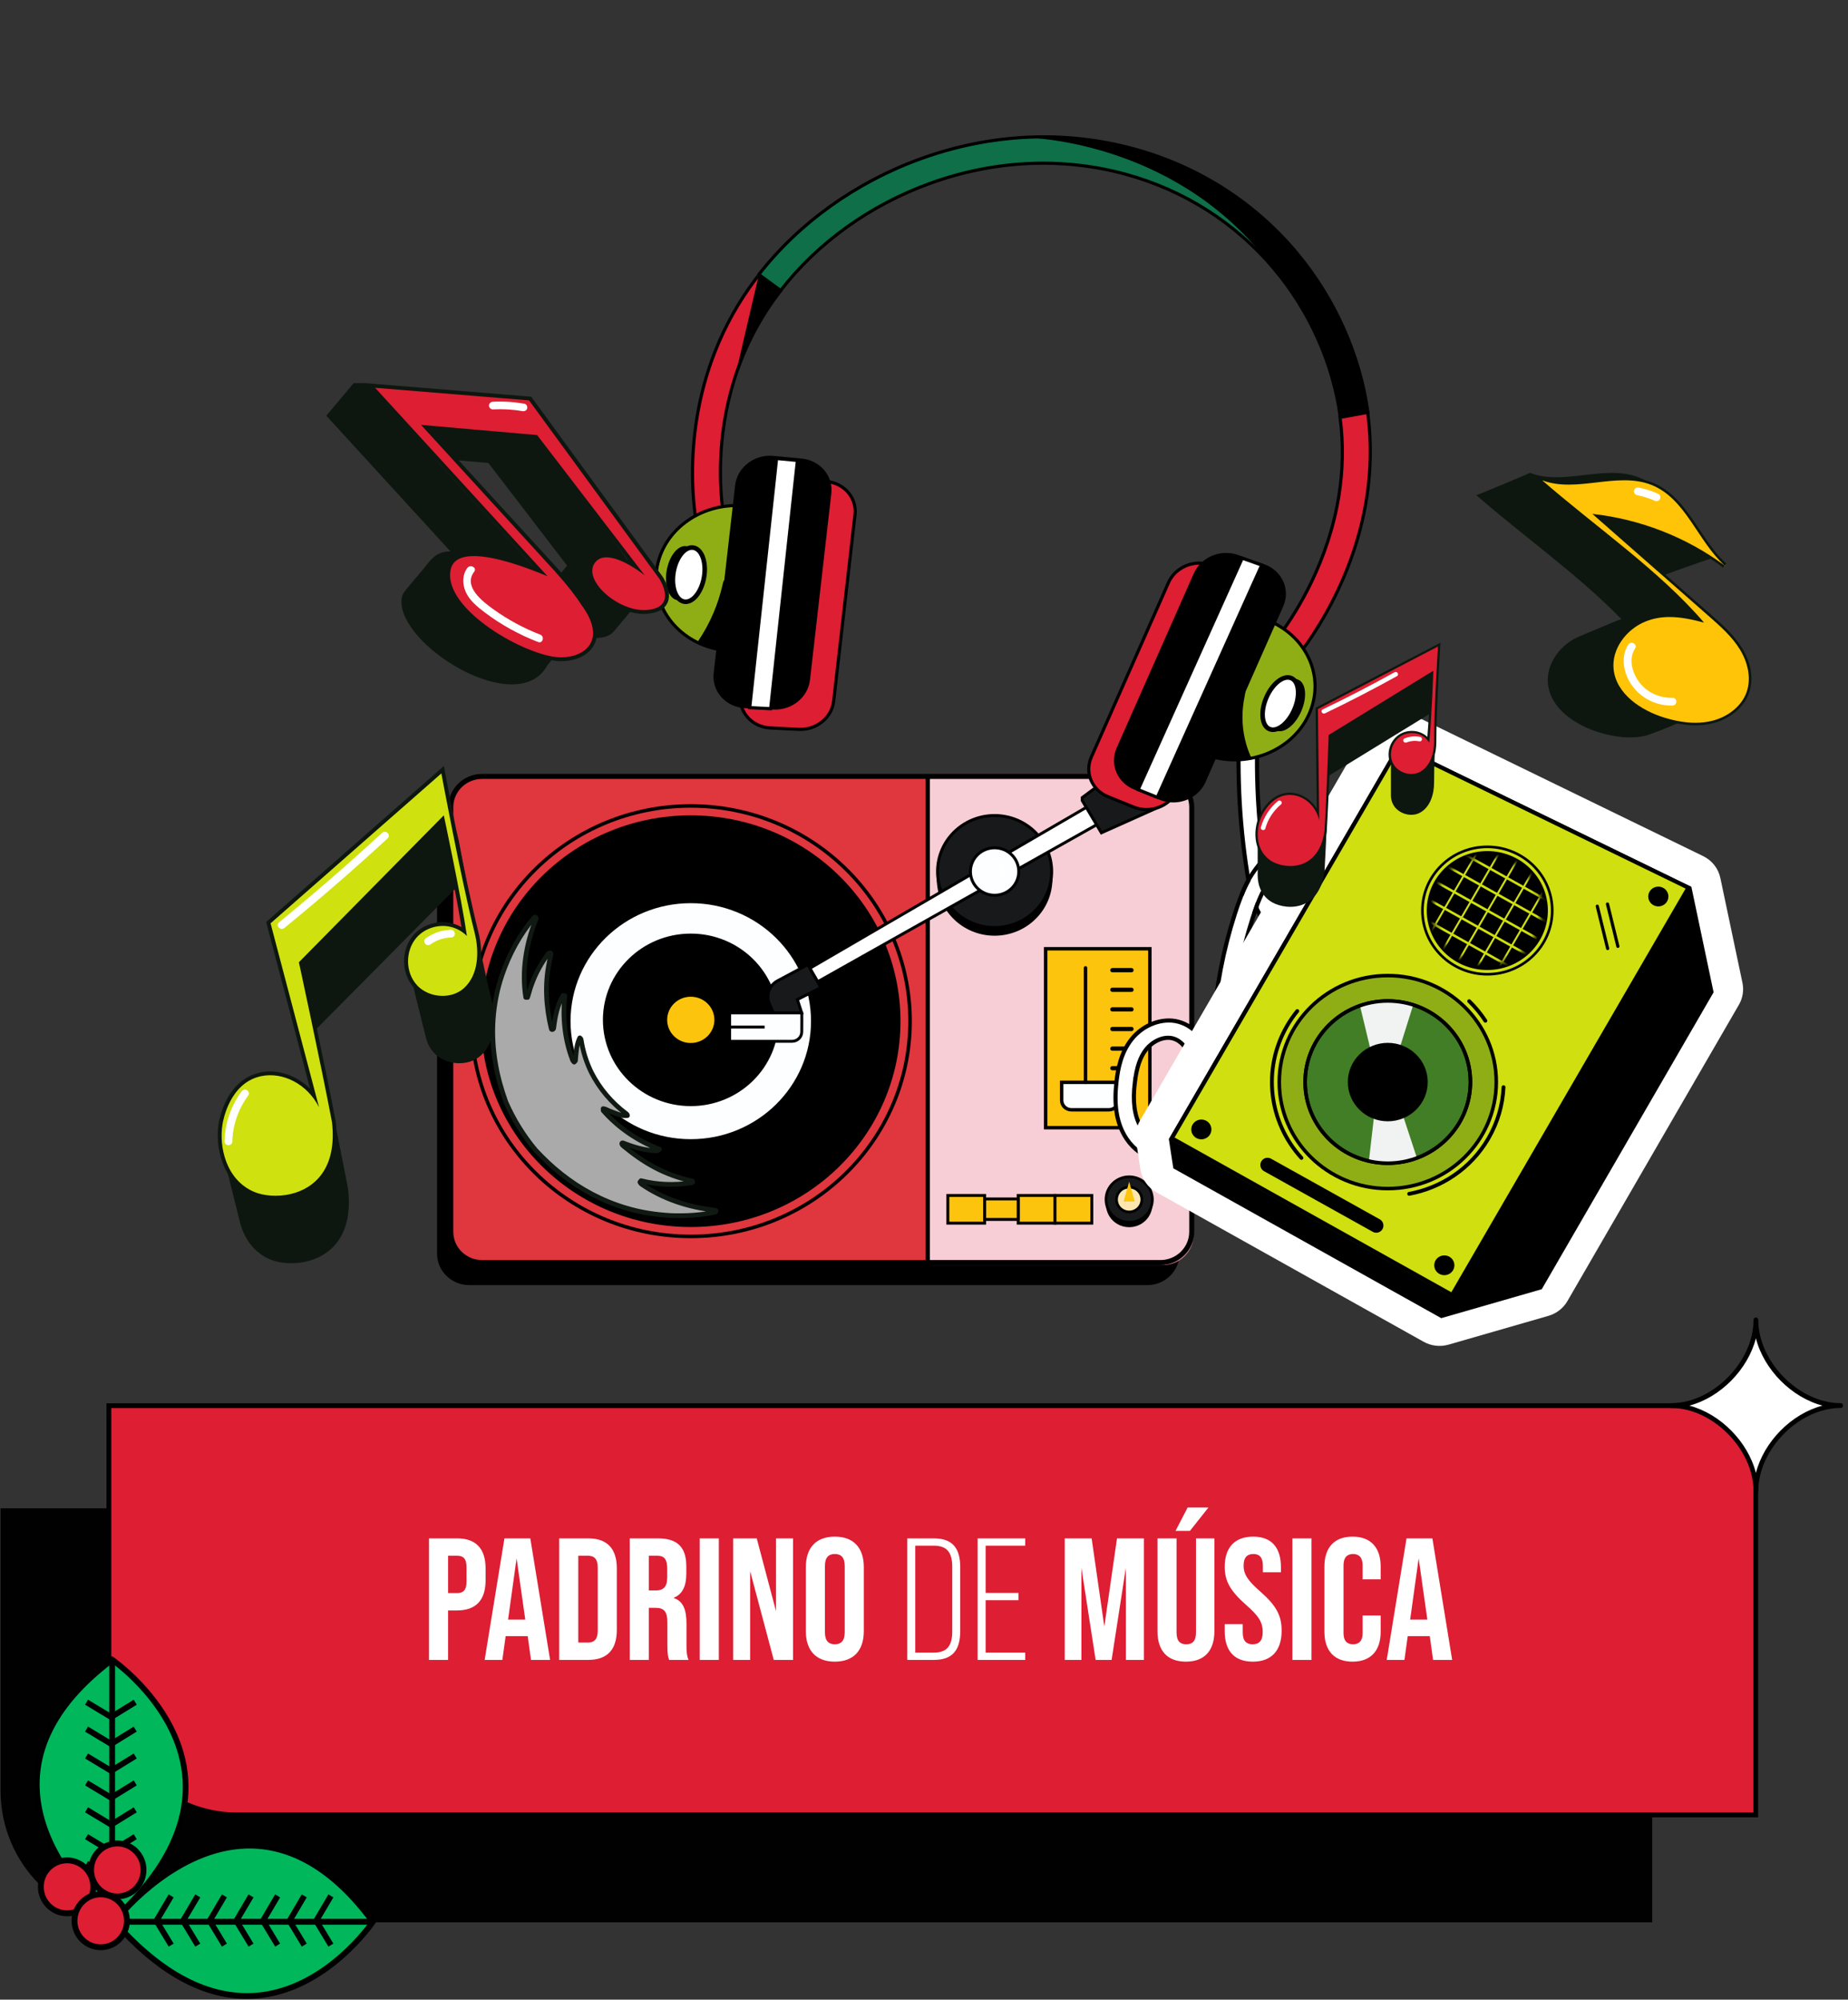 <svg width="330" height="357" viewBox="0 0 330 357" fill="none" xmlns="http://www.w3.org/2000/svg">
<rect x="0" y="0" width="330" height="357" fill="#333333" stroke="none"/>
<g clip-path="url(#clip0_86_5495)">
<path d="M295.036 343.189H23.38C10.519 343.189 0.097 332.659 0.097 319.666V269.267H295.036V343.189Z" fill="#010101"/>
<path d="M42.305 324.017C29.699 324.017 19.447 313.659 19.447 300.924V250.954H313.537V324.017H42.305Z" fill="#DD1E33"/>
<path d="M313.104 251.383V323.588H42.305C29.937 323.588 19.872 313.419 19.872 300.924V251.383H313.112M313.953 250.524H19.014V300.924C19.014 313.917 29.436 324.446 42.297 324.446H313.953V250.524Z" fill="#010101"/>
<path d="M20.025 296.316C20.025 296.316 49.542 316.397 20.025 342.922C19.829 342.922 -10.173 319.057 20.025 296.316Z" fill="#00B75B"/>
<path d="M20.22 343.437H20.024C19.472 343.437 10.562 336.023 7.283 326.051C3.656 314.989 7.835 304.846 19.71 295.895L19.999 295.672L20.305 295.878C20.432 295.964 32.732 304.477 33.607 317.564C34.184 326.231 29.725 334.89 20.364 343.309L20.22 343.437ZM20.033 296.959C11.173 303.722 6.816 311.231 7.088 319.272C7.487 331.286 18.13 340.691 20.007 342.244C28.909 334.143 33.14 325.871 32.596 317.632C31.831 306.167 21.893 298.324 20.041 296.959H20.033Z" fill="black"/>
<path d="M11.972 341.584C14.557 341.584 16.652 339.467 16.652 336.855C16.652 334.244 14.557 332.127 11.972 332.127C9.387 332.127 7.292 334.244 7.292 336.855C7.292 339.467 9.387 341.584 11.972 341.584Z" fill="#DD1E33"/>
<path d="M11.972 342.107C9.109 342.107 6.773 339.756 6.773 336.855C6.773 333.955 9.101 331.603 11.972 331.603C14.843 331.603 17.171 333.955 17.171 336.855C17.171 339.756 14.843 342.107 11.972 342.107ZM11.972 332.65C9.678 332.65 7.81 334.538 7.81 336.855C7.81 339.172 9.678 341.06 11.972 341.06C14.265 341.06 16.134 339.172 16.134 336.855C16.134 334.538 14.265 332.65 11.972 332.65Z" fill="black"/>
<path d="M20.543 296.316H19.506V342.922H20.543V296.316Z" fill="black"/>
<path d="M19.854 307.154L15.191 304.34L15.718 303.447L19.846 305.936L23.881 303.447L24.416 304.34L19.854 307.154Z" fill="black"/>
<path d="M19.854 311.96L15.191 309.145L15.718 308.244L19.846 310.741L23.881 308.253L24.416 309.137L19.854 311.96Z" fill="black"/>
<path d="M19.854 316.757L15.191 313.942L15.718 313.05L19.846 315.538L23.881 313.05L24.416 313.942L19.854 316.757Z" fill="black"/>
<path d="M19.854 321.563L15.191 318.748L15.718 317.855L19.846 320.344L23.881 317.855L24.416 318.748L19.854 321.563Z" fill="black"/>
<path d="M19.854 326.368L15.191 323.554L15.718 322.653L19.846 325.15L23.881 322.661L24.416 323.554L19.854 326.368Z" fill="black"/>
<path d="M19.854 331.174L15.191 328.359L15.718 327.458L19.846 329.947L23.881 327.458L24.416 328.351L19.854 331.174Z" fill="black"/>
<path d="M19.854 335.971L15.191 333.157L15.718 332.264L19.846 334.753L23.881 332.264L24.416 333.157L19.854 335.971Z" fill="black"/>
<path d="M66.59 343.094C66.59 343.094 46.713 372.915 20.457 343.094C20.457 342.896 44.08 312.586 66.59 343.094Z" fill="#00B75B"/>
<path d="M44.08 356.867C35.993 356.867 27.924 352.354 20.075 343.437L19.948 343.291V343.094C19.948 342.536 27.287 333.534 37.157 330.222C48.106 326.549 58.147 330.779 66.998 342.776L67.219 343.068L67.015 343.377C66.93 343.506 58.503 355.932 45.55 356.816C45.057 356.85 44.564 356.867 44.072 356.867H44.08ZM21.128 343.068C29.147 352.062 37.336 356.318 45.49 355.786C56.839 355.014 64.602 344.973 65.953 343.103C59.259 334.152 51.827 329.767 43.868 330.024C31.976 330.428 22.666 341.18 21.128 343.077V343.068Z" fill="black"/>
<path d="M66.59 342.571H20.457V343.618H66.59V342.571Z" fill="black"/>
<path d="M58.648 347.531L55.862 342.923L58.648 338.203L59.531 338.743L57.068 342.914L59.531 346.99L58.648 347.531Z" fill="black"/>
<path d="M53.891 347.531L51.105 342.923L53.891 338.203L54.775 338.743L52.311 342.914L54.775 346.99L53.891 347.531Z" fill="black"/>
<path d="M49.143 347.531L46.348 342.923L49.134 338.203L50.026 338.743L47.563 342.914L50.018 346.99L49.143 347.531Z" fill="black"/>
<path d="M44.386 347.531L41.6 342.923L44.378 338.203L45.27 338.743L42.806 342.914L45.27 346.99L44.386 347.531Z" fill="black"/>
<path d="M39.629 347.531L36.843 342.923L39.629 338.203L40.513 338.743L38.05 342.914L40.513 346.99L39.629 347.531Z" fill="black"/>
<path d="M34.873 347.531L32.086 342.923L34.873 338.203L35.764 338.743L33.293 342.914L35.756 346.99L34.873 347.531Z" fill="black"/>
<path d="M30.124 347.531L27.33 342.923L30.116 338.203L31.008 338.743L28.544 342.914L31.008 346.99L30.124 347.531Z" fill="black"/>
<path d="M20.95 338.563C23.535 338.563 25.631 336.446 25.631 333.834C25.631 331.223 23.535 329.106 20.95 329.106C18.366 329.106 16.27 331.223 16.27 333.834C16.27 336.446 18.366 338.563 20.95 338.563Z" fill="#DD1E33"/>
<path d="M20.951 339.086C18.088 339.086 15.752 336.735 15.752 333.834C15.752 330.934 18.079 328.583 20.951 328.583C23.822 328.583 26.149 330.934 26.149 333.834C26.149 336.735 23.822 339.086 20.951 339.086ZM20.951 329.638C18.657 329.638 16.788 331.526 16.788 333.843C16.788 336.16 18.657 338.048 20.951 338.048C23.244 338.048 25.113 336.16 25.113 333.843C25.113 331.526 23.244 329.638 20.951 329.638Z" fill="black"/>
<path d="M17.985 347.642C20.57 347.642 22.666 345.525 22.666 342.914C22.666 340.302 20.57 338.185 17.985 338.185C15.401 338.185 13.305 340.302 13.305 342.914C13.305 345.525 15.401 347.642 17.985 347.642Z" fill="#DD1E33"/>
<path d="M17.986 348.166C15.123 348.166 12.787 345.814 12.787 342.914C12.787 340.013 15.114 337.662 17.986 337.662C20.857 337.662 23.184 340.013 23.184 342.914C23.184 345.814 20.857 348.166 17.986 348.166ZM17.986 338.717C15.692 338.717 13.823 340.605 13.823 342.922C13.823 345.239 15.692 347.127 17.986 347.127C20.279 347.127 22.148 345.239 22.148 342.922C22.148 340.605 20.279 338.717 17.986 338.717Z" fill="black"/>
<path d="M313.554 235.653C313.554 243.41 306.096 250.945 298.417 250.945C306.096 250.945 313.554 258.48 313.554 266.237C313.554 258.48 321.012 250.945 328.691 250.945C321.012 250.945 313.554 243.41 313.554 235.653Z" fill="white"/>
<path d="M313.554 266.658C313.316 266.658 313.129 266.469 313.129 266.229C313.129 258.728 305.841 251.365 298.417 251.365C298.179 251.365 297.992 251.177 297.992 250.936C297.992 250.696 298.179 250.507 298.417 250.507C305.841 250.507 313.129 243.144 313.129 235.644C313.129 235.404 313.316 235.215 313.554 235.215C313.792 235.215 313.978 235.404 313.978 235.644C313.978 243.144 321.267 250.507 328.691 250.507C328.928 250.507 329.115 250.696 329.115 250.936C329.115 251.177 328.928 251.365 328.691 251.365C321.267 251.365 313.978 258.728 313.978 266.229C313.978 266.469 313.792 266.658 313.554 266.658ZM301.662 250.945C307.2 252.404 312.118 257.364 313.554 262.959C314.998 257.364 319.907 252.395 325.446 250.945C319.907 249.486 314.989 244.526 313.554 238.931C312.11 244.526 307.2 249.495 301.662 250.945Z" fill="black"/>
<path d="M76.606 296.345V274.645H81.628C85.038 274.645 86.712 276.536 86.712 280.008V282.147C86.712 285.619 85.038 287.51 81.628 287.51H80.016V296.345H76.606ZM80.016 284.41H81.628C82.713 284.41 83.302 283.914 83.302 282.364V279.791C83.302 278.241 82.713 277.745 81.628 277.745H80.016V284.41ZM94.821 296.345L94.232 292.098H90.295L89.706 296.345H86.544L90.078 274.645H94.697L98.231 296.345H94.821ZM90.729 289.153H93.798L92.248 278.21L90.729 289.153ZM99.856 296.345V274.645H105.064C108.474 274.645 110.148 276.536 110.148 280.008V290.982C110.148 294.454 108.474 296.345 105.064 296.345H99.856ZM103.266 293.245H105.002C106.087 293.245 106.738 292.687 106.738 291.137V279.853C106.738 278.303 106.087 277.745 105.002 277.745H103.266V293.245ZM112.449 296.345V274.645H117.502C121.036 274.645 122.555 276.288 122.555 279.636V280.969C122.555 283.201 121.842 284.627 120.323 285.247V285.309C122.028 285.836 122.586 287.448 122.586 289.897V293.71C122.586 294.764 122.617 295.539 122.958 296.345H119.486C119.3 295.787 119.176 295.446 119.176 293.679V289.711C119.176 287.696 118.587 287.045 117.037 287.045H115.859V296.345H112.449ZM115.859 283.945H117.099C118.37 283.945 119.145 283.387 119.145 281.651V279.977C119.145 278.427 118.618 277.745 117.409 277.745H115.859V283.945ZM124.952 296.345V274.645H128.362V296.345H124.952ZM130.916 296.345V274.645H135.132L138.573 287.634V274.645H141.611V296.345H138.17L133.954 280.504V296.345H130.916ZM149.075 296.655C145.727 296.655 143.898 294.671 143.898 291.199V279.791C143.898 276.319 145.727 274.335 149.075 274.335C152.423 274.335 154.252 276.319 154.252 279.791V291.199C154.252 294.671 152.423 296.655 149.075 296.655ZM149.075 293.555C150.16 293.555 150.842 292.966 150.842 291.416V279.574C150.842 278.024 150.16 277.435 149.075 277.435C147.99 277.435 147.308 278.024 147.308 279.574V291.416C147.308 292.966 147.99 293.555 149.075 293.555ZM162.016 296.345V274.645H166.728C170.014 274.645 171.471 276.288 171.471 279.822V291.168C171.471 294.702 170.014 296.345 166.728 296.345H162.016ZM163.442 295.043H166.697C169.022 295.043 170.045 293.958 170.045 291.23V279.76C170.045 277.032 169.022 275.947 166.697 275.947H163.442V295.043ZM174.58 296.345V274.645H183.074V275.947H176.006V284.379H181.865V285.681H176.006V295.043H183.074V296.345H174.58ZM190.131 296.345V274.645H194.936L197.199 290.393L199.462 274.645H204.267V296.345H201.043V279.915L198.501 296.345H195.649L193.107 279.915V296.345H190.131ZM209.912 273.312L212.082 269.127H215.802L212.485 273.312H209.912ZM211.772 296.655C208.424 296.655 206.688 294.671 206.688 291.199V274.645H210.098V291.447C210.098 292.997 210.749 293.555 211.834 293.555C212.919 293.555 213.57 292.997 213.57 291.447V274.645H216.856V291.199C216.856 294.671 215.12 296.655 211.772 296.655ZM223.717 296.655C220.369 296.655 218.695 294.671 218.695 291.199V289.959H221.919V291.447C221.919 292.997 222.601 293.555 223.686 293.555C224.771 293.555 225.484 292.997 225.484 291.385C225.484 289.587 224.74 288.471 222.508 286.518C219.656 284.007 218.695 282.209 218.695 279.729C218.695 276.319 220.462 274.335 223.779 274.335C227.096 274.335 228.739 276.319 228.739 279.791V280.69H225.515V279.574C225.515 278.024 224.895 277.435 223.81 277.435C222.725 277.435 222.074 278.024 222.074 279.512C222.074 281.093 222.849 282.209 225.081 284.162C227.933 286.673 228.863 288.44 228.863 291.137C228.863 294.671 227.065 296.655 223.717 296.655ZM230.788 296.345V274.645H234.198V296.345H230.788ZM241.526 296.655C238.24 296.655 236.504 294.671 236.504 291.323V279.667C236.504 276.319 238.24 274.335 241.526 274.335C244.812 274.335 246.548 276.319 246.548 279.667V281.961H243.324V279.45C243.324 278.024 242.642 277.435 241.619 277.435C240.596 277.435 239.914 278.024 239.914 279.45V291.571C239.914 292.997 240.596 293.555 241.619 293.555C242.642 293.555 243.324 292.997 243.324 291.571V288.409H246.548V291.323C246.548 294.671 244.812 296.655 241.526 296.655ZM255.906 296.345L255.317 292.098H251.38L250.791 296.345H247.629L251.163 274.645H255.782L259.316 296.345H255.906ZM251.814 289.153H254.883L253.333 278.21L251.814 289.153Z" fill="white"/>
</g>
<path d="M204.889 142.505H83.776C80.683 142.505 78.175 144.965 78.175 148.001V223.803C78.175 226.839 80.683 229.299 83.776 229.299H204.889C207.983 229.299 210.491 226.839 210.491 223.803V148.001C210.491 144.965 207.983 142.505 204.889 142.505Z" fill="black" stroke="black" stroke-width="0.261" stroke-miterlimit="10"/>
<path d="M207.208 138.612H86.095C83.001 138.612 80.494 141.073 80.494 144.108V219.911C80.494 222.946 83.001 225.407 86.095 225.407H207.208C210.301 225.407 212.809 222.946 212.809 219.911V144.108C212.809 141.073 210.301 138.612 207.208 138.612Z" fill="#E0363E" stroke="#DD1E33" stroke-width="0.69" stroke-miterlimit="10"/>
<path d="M212.809 143.8V220.43C212.809 223.238 210.491 225.512 207.63 225.512H166.298C165.943 225.512 165.655 225.23 165.655 224.881V139.342C165.655 138.994 165.943 138.711 166.298 138.711H207.623C210.484 138.711 212.802 140.986 212.802 143.793L212.809 143.8Z" fill="#F7CED5" stroke="#E88A9C" stroke-width="0.69" stroke-miterlimit="10"/>
<path d="M175.832 213.422H169.26V218.372H175.832V213.422Z" fill="#FDC40D" stroke="black" stroke-width="0.521" stroke-miterlimit="10"/>
<path d="M188.394 213.422H181.822V218.372H188.394V213.422Z" fill="#FDC40D" stroke="black" stroke-width="0.521" stroke-miterlimit="10"/>
<path d="M194.967 213.422H188.395V218.372H194.967V213.422Z" fill="#FDC40D" stroke="black" stroke-width="0.521" stroke-miterlimit="10"/>
<path d="M181.822 214.046H175.839V217.708H181.822V214.046Z" fill="#FDC40D" stroke="black" stroke-width="0.521" stroke-miterlimit="10"/>
<path d="M201.64 219.089C203.927 219.089 205.781 217.27 205.781 215.026C205.781 212.782 203.927 210.963 201.64 210.963C199.353 210.963 197.5 212.782 197.5 215.026C197.5 217.27 199.353 219.089 201.64 219.089Z" fill="black"/>
<path d="M201.64 218.215C203.927 218.215 205.781 216.396 205.781 214.152C205.781 211.908 203.927 210.089 201.64 210.089C199.353 210.089 197.5 211.908 197.5 214.152C197.5 216.396 199.353 218.215 201.64 218.215Z" fill="#18191A" stroke="black" stroke-width="0.475" stroke-miterlimit="10"/>
<path d="M201.64 216.367C202.887 216.367 203.898 215.375 203.898 214.152C203.898 212.928 202.887 211.936 201.64 211.936C200.393 211.936 199.382 212.928 199.382 214.152C199.382 215.375 200.393 216.367 201.64 216.367Z" fill="#FDE7AF" stroke="black" stroke-width="0.475" stroke-miterlimit="10"/>
<path d="M200.648 214.513H202.632L201.64 210.969L200.648 214.513Z" fill="#FDC40D"/>
<path d="M205.332 169.38H186.72V201.325H205.332V169.38Z" fill="#FDC40D" stroke="black" stroke-width="0.613" stroke-miterlimit="10"/>
<path d="M198.639 173.206H202.049" stroke="black" stroke-width="0.759" stroke-linecap="round" stroke-linejoin="round"/>
<path d="M198.639 176.704H202.049" stroke="black" stroke-width="0.759" stroke-linecap="round" stroke-linejoin="round"/>
<path d="M198.639 180.208H202.049" stroke="black" stroke-width="0.759" stroke-linecap="round" stroke-linejoin="round"/>
<path d="M198.639 183.706H202.049" stroke="black" stroke-width="0.759" stroke-linecap="round" stroke-linejoin="round"/>
<path d="M198.639 187.21H202.049" stroke="black" stroke-width="0.759" stroke-linecap="round" stroke-linejoin="round"/>
<path d="M198.639 190.707H202.049" stroke="black" stroke-width="0.759" stroke-linecap="round" stroke-linejoin="round"/>
<path d="M198.639 194.211H202.049" stroke="black" stroke-width="0.759" stroke-linecap="round" stroke-linejoin="round"/>
<path d="M198.639 197.709H202.049" stroke="black" stroke-width="0.759" stroke-linecap="round" stroke-linejoin="round"/>
<path d="M189.581 193.232H199.751V196.427C199.751 197.367 198.974 198.13 198.016 198.13H191.316C190.358 198.13 189.581 197.367 189.581 196.427V193.232Z" fill="#FDFEFF" stroke="black" stroke-width="0.613" stroke-miterlimit="10"/>
<path d="M193.842 172.792V193.232" stroke="black" stroke-width="0.613" stroke-linecap="round" stroke-linejoin="round"/>
<path d="M123.353 218.918C143.955 218.918 160.657 202.529 160.657 182.312C160.657 162.095 143.955 145.706 123.353 145.706C102.75 145.706 86.048 162.095 86.048 182.312C86.048 202.529 102.75 218.918 123.353 218.918Z" fill="black" stroke="black" stroke-width="0.284" stroke-miterlimit="10"/>
<path d="M123.352 203.521C135.289 203.521 144.966 194.025 144.966 182.312C144.966 170.599 135.289 161.103 123.352 161.103C111.416 161.103 101.739 170.599 101.739 182.312C101.739 194.025 111.416 203.521 123.352 203.521Z" fill="#FDFEFF" stroke="black" stroke-width="0.284" stroke-miterlimit="10"/>
<path d="M123.353 197.196C131.863 197.196 138.762 190.426 138.762 182.075C138.762 173.724 131.863 166.954 123.353 166.954C114.842 166.954 107.943 173.724 107.943 182.075C107.943 190.426 114.842 197.196 123.353 197.196Z" fill="black" stroke="black" stroke-width="0.559" stroke-miterlimit="10"/>
<path d="M123.352 186.513C125.85 186.513 127.875 184.526 127.875 182.075C127.875 179.625 125.85 177.638 123.352 177.638C120.855 177.638 118.83 179.625 118.83 182.075C118.83 184.526 120.855 186.513 123.352 186.513Z" fill="#FDC40D" stroke="black" stroke-width="0.613" stroke-miterlimit="10"/>
<path d="M95.381 163.838C95.555 163.536 95.877 163.917 95.696 164.134C93.947 168.532 93.136 173.371 93.887 178.059C93.967 178.059 94.121 178.059 94.202 178.065C94.483 177.25 94.657 176.408 94.986 175.606C95.682 173.7 96.674 171.905 97.893 170.281C98.014 170.09 98.396 170.005 98.396 170.321C98.342 170.827 98.134 171.3 98.081 171.813C97.25 175.718 97.511 179.781 98.436 183.64C98.496 183.975 98.878 183.752 98.878 183.515C99.113 181.517 99.515 179.472 100.553 177.717C100.633 177.73 100.788 177.75 100.868 177.756C100.432 181.609 100.841 185.566 102.228 189.209C102.282 189.373 102.416 189.491 102.529 189.616C102.583 189.557 102.697 189.445 102.751 189.386C102.885 188.006 102.911 186.559 103.534 185.29C103.668 185.376 103.776 185.514 103.782 185.678C104.091 187.664 104.694 189.616 105.585 191.431C107.052 194.343 109.223 196.901 111.862 198.853C111.97 198.926 112.03 199.031 112.037 199.162C110.991 199.287 110.02 198.788 109.062 198.439C108.6 198.294 108.191 197.966 107.702 197.933C107.702 198.018 107.715 198.183 107.715 198.268C110.415 201.345 113.913 203.725 117.772 205.171C117.597 205.368 117.336 205.474 117.068 205.447C115.045 205.375 113.088 204.777 111.226 204.034C110.871 204.014 111.099 204.448 111.266 204.547C113.055 206.039 114.964 207.4 117.035 208.485C119.065 209.543 121.235 210.332 123.48 210.819C123.621 210.838 123.735 210.924 123.681 211.082C123.587 211.134 123.487 211.167 123.379 211.18C120.425 211.634 117.376 211.535 114.475 210.792C114.408 210.878 114.341 210.963 114.274 211.049C114.361 211.187 114.442 211.331 114.582 211.423C118.395 214.047 122.937 215.532 127.54 216.039C127.661 216.039 127.768 216.098 127.875 216.157C127.842 216.216 127.781 216.334 127.754 216.394C125.162 216.959 122.488 217.11 119.835 217.012C117.102 216.86 114.368 216.453 111.748 215.651C107.548 214.408 103.628 212.304 100.225 209.596C98.57 208.294 97.049 206.841 95.615 205.303C93.458 202.712 91.676 199.826 90.336 196.756C89.552 194.586 88.915 192.364 88.52 190.09C87.562 184.778 87.89 179.222 89.639 174.094C90.905 170.38 92.801 166.849 95.367 163.838H95.381Z" fill="#AAAAAA" stroke="#111913" stroke-width="0.843" stroke-linecap="round" stroke-linejoin="round"/>
<path d="M123.353 220.739C144.98 220.739 162.513 203.535 162.513 182.312C162.513 161.089 144.98 143.885 123.353 143.885C101.725 143.885 84.192 161.089 84.192 182.312C84.192 203.535 101.725 220.739 123.353 220.739Z" stroke="black" stroke-width="0.628" stroke-miterlimit="10"/>
<path d="M207.208 138.612H86.095C83.001 138.612 80.494 141.073 80.494 144.108V219.911C80.494 222.946 83.001 225.407 86.095 225.407H207.208C210.301 225.407 212.809 222.946 212.809 219.911V144.108C212.809 141.073 210.301 138.612 207.208 138.612Z" stroke="black" stroke-width="0.897" stroke-miterlimit="10"/>
<path d="M165.662 138.586V225.407" stroke="black" stroke-width="0.782" stroke-miterlimit="10"/>
<path d="M177.608 166.922C183.236 166.922 187.798 162.445 187.798 156.922C187.798 151.399 183.236 146.922 177.608 146.922C171.979 146.922 167.417 151.399 167.417 156.922C167.417 162.445 171.979 166.922 177.608 166.922Z" fill="black" stroke="black" stroke-width="0.261" stroke-miterlimit="10"/>
<path d="M177.608 165.593C183.236 165.593 187.798 161.116 187.798 155.594C187.798 150.071 183.236 145.594 177.608 145.594C171.979 145.594 167.417 150.071 167.417 155.594C167.417 161.116 171.979 165.593 177.608 165.593Z" fill="#18191A" stroke="black" stroke-width="0.521" stroke-miterlimit="10"/>
<path d="M194.163 144.036L144.618 172.865L146.018 175.271L196.032 147.126L194.163 144.036Z" fill="white" stroke="black" stroke-width="0.521" stroke-miterlimit="10"/>
<path d="M193.252 142.919L196.676 148.684L206.256 144.391C207.603 143.786 208.112 142.169 207.342 140.927L204.943 137.041C204.179 135.812 202.498 135.496 201.332 136.371L193.252 142.399V142.919Z" fill="#18191A" stroke="black" stroke-width="0.521" stroke-miterlimit="10"/>
<path d="M177.608 159.828C179.991 159.828 181.922 157.932 181.922 155.594C181.922 153.256 179.991 151.36 177.608 151.36C175.225 151.36 173.293 153.256 173.293 155.594C173.293 157.932 175.225 159.828 177.608 159.828Z" fill="#FDFEFF" stroke="black" stroke-width="0.521" stroke-miterlimit="10"/>
<path d="M144.236 172.22L146.587 176.303L142.386 178.453L143.164 180.833H138.092L137.395 179.216C136.732 177.677 137.368 175.896 138.862 175.093L144.242 172.227L144.236 172.22Z" fill="#18191A" stroke="black" stroke-width="0.521" stroke-miterlimit="10"/>
<path d="M143.157 180.826C143.19 181.07 143.184 182.838 143.17 184.219C143.17 185.152 142.393 185.902 141.442 185.902H130.287V180.826H143.15H143.157Z" fill="#FDFEFF" stroke="black" stroke-width="0.521" stroke-miterlimit="10"/>
<path d="M130.293 183.364H136.544" stroke="black" stroke-width="0.521" stroke-miterlimit="10"/>
<path d="M177.025 153.306C178.197 153.766 178.908 155.147 178.613 156.343C178.512 156.764 179.169 156.942 179.269 156.521C179.651 154.936 178.733 153.253 177.199 152.662C177.025 152.596 176.824 152.734 176.777 152.898C176.723 153.089 176.844 153.247 177.018 153.313L177.025 153.306Z" fill="white"/>
<path d="M200.774 202.671C203.015 206.607 207.344 207.968 210.461 207.273C213.276 206.651 215.646 204.53 217.192 201.336C218.828 205.178 220.886 208.853 223.803 211.847C224.407 212.469 225.453 212.481 226.117 211.889C226.128 211.881 226.133 211.877 226.143 211.869C226.802 211.281 226.85 210.333 226.255 209.721C222.75 206.134 220.589 201.361 218.797 196.368C219.478 193.11 219.64 189.799 219.789 186.577C219.843 185.428 219.9 184.242 219.978 183.091C220.421 176.614 221.666 170.165 223.677 163.92C223.883 163.287 224.095 162.649 224.326 162.014C224.938 163.403 225.788 164.703 226.987 165.8C229.285 167.896 232.775 168.697 236.321 167.947C239.829 167.203 242.658 165.073 243.875 162.252C245.116 159.387 244.616 156.038 242.537 153.282C240.479 150.551 237.323 149.032 234.104 149.221C231.058 149.4 228.051 150.891 225.688 153.363C224.461 144.703 224.159 135.888 224.78 127.134L221.488 127.008C220.801 136.657 221.226 146.376 222.724 155.891C222.791 156.313 222.862 156.741 222.942 157.179C221.886 159.105 221.158 161.134 220.526 163.103C218.44 169.578 217.152 176.265 216.694 182.985C216.612 184.172 216.558 185.372 216.503 186.53C216.462 187.414 216.421 188.288 216.368 189.147C215.312 186.209 213.725 183.297 210.429 182.409C207.569 181.639 204.135 182.928 202.067 185.537C200.197 187.895 199.652 190.746 199.391 192.963C198.901 197.062 199.347 200.149 200.787 202.686L200.774 202.671ZM226.392 157.62C226.699 157.128 227.037 156.652 227.407 156.195C229.257 153.905 231.803 152.451 234.226 152.313C235.419 152.241 236.611 152.553 237.676 153.179C238.486 153.653 239.22 154.307 239.833 155.116C241.27 157.018 241.643 159.27 240.826 161.141C240.025 162.99 238.093 164.402 235.665 164.919C233.208 165.442 230.831 164.931 229.309 163.54C227.674 162.052 226.882 159.847 226.392 157.62ZM202.655 193.222C202.98 190.512 203.605 188.701 204.681 187.338C205.728 186.014 207.7 184.918 209.444 185.384C211.581 185.959 212.69 188.515 213.492 190.95L213.873 192.124C214.358 193.598 214.853 195.106 215.382 196.622C215.252 197.15 215.108 197.683 214.946 198.204C214.448 199.793 212.95 203.553 209.779 204.257C207.286 204.809 204.776 203.07 203.688 201.152C202.568 199.184 202.241 196.665 202.65 193.216L202.655 193.222Z" fill="#E08A44"/>
<path d="M227.335 156.238C225.807 158.253 224.685 160.735 223.954 163.116Z" fill="#E08A44"/>
<path d="M226.092 152.863C224.115 155.119 222.771 156.919 221.725 159.784Z" fill="#E08A44"/>
<path d="M218.777 196.196C218.191 198.469 217.385 200.697 216.378 202.849Z" fill="#E08A44"/>
<path d="M216.386 189.002C216.437 192.269 216.004 194.963 215.102 197.582Z" fill="#E08A44"/>
<path d="M200.774 202.671C203.015 206.607 207.344 207.968 210.461 207.273C213.276 206.651 215.646 204.53 217.192 201.336C218.828 205.178 220.886 208.853 223.803 211.847C224.407 212.469 225.453 212.481 226.117 211.889C226.128 211.881 226.133 211.877 226.143 211.869C226.802 211.281 226.85 210.333 226.255 209.721C222.75 206.134 220.589 201.361 218.797 196.368C219.478 193.11 219.64 189.799 219.789 186.577C219.843 185.428 219.9 184.242 219.978 183.091C220.421 176.614 221.666 170.165 223.677 163.92C223.883 163.287 224.095 162.649 224.326 162.014C224.938 163.403 225.788 164.703 226.987 165.8C229.285 167.896 232.775 168.697 236.321 167.947C239.829 167.203 242.658 165.073 243.875 162.252C245.116 159.387 244.616 156.038 242.537 153.282C240.479 150.551 237.323 149.032 234.104 149.221C231.058 149.4 228.051 150.891 225.688 153.363C224.461 144.703 224.159 135.888 224.78 127.134L221.488 127.008C220.801 136.657 221.226 146.376 222.724 155.891C222.791 156.313 222.862 156.741 222.942 157.179C221.886 159.105 221.158 161.134 220.526 163.103C218.44 169.578 217.152 176.265 216.694 182.985C216.612 184.172 216.558 185.372 216.503 186.53C216.462 187.414 216.421 188.288 216.368 189.147C215.312 186.209 213.725 183.297 210.429 182.409C207.569 181.639 204.135 182.928 202.067 185.537C200.197 187.895 199.652 190.746 199.391 192.963C198.901 197.062 199.347 200.149 200.787 202.686L200.774 202.671ZM226.392 157.62C226.699 157.128 227.037 156.652 227.407 156.195C229.257 153.905 231.803 152.451 234.226 152.313C235.419 152.241 236.611 152.553 237.676 153.179C238.486 153.653 239.22 154.307 239.833 155.116C241.27 157.018 241.643 159.27 240.826 161.141C240.025 162.99 238.093 164.402 235.665 164.919C233.208 165.442 230.831 164.931 229.309 163.54C227.674 162.052 226.882 159.847 226.392 157.62ZM202.655 193.222C202.98 190.512 203.605 188.701 204.681 187.338C205.728 186.014 207.7 184.918 209.444 185.384C211.581 185.959 212.69 188.515 213.492 190.95L213.873 192.124C214.358 193.598 214.853 195.106 215.382 196.622C215.252 197.15 215.108 197.683 214.946 198.204C214.448 199.793 212.95 203.553 209.779 204.257C207.286 204.809 204.776 203.07 203.688 201.152C202.568 199.184 202.241 196.665 202.65 193.216L202.655 193.222Z" fill="white" stroke="black" stroke-width="0.736" stroke-miterlimit="10"/>
<path d="M227.335 156.238C225.807 158.253 224.685 160.735 223.954 163.116" stroke="black" stroke-width="0.736" stroke-miterlimit="10"/>
<path d="M226.092 152.863C224.115 155.119 222.771 156.919 221.725 159.784" stroke="black" stroke-width="0.736" stroke-miterlimit="10"/>
<path d="M218.777 196.196C218.191 198.469 217.385 200.697 216.378 202.849" stroke="black" stroke-width="0.736" stroke-miterlimit="10"/>
<path d="M216.386 189.002C216.437 192.269 216.004 194.963 215.102 197.582" stroke="black" stroke-width="0.736" stroke-miterlimit="10"/>
<path d="M142.614 130.213L137.569 129.961C134.29 129.799 131.871 127.111 132.224 124.03L136.058 90.489C136.409 87.436 139.346 85.176 142.582 85.483L147.605 85.957C150.765 86.257 153.023 88.886 152.68 91.865L148.868 125.184C148.532 128.141 145.76 130.371 142.614 130.213Z" fill="#DD1E33" stroke="black" stroke-width="0.559" stroke-miterlimit="10"/>
<path d="M228.622 113.237L232.708 115.84C237.03 109.962 246.705 94.257 244.325 74.406C244.291 74.127 244.257 73.848 244.219 73.564C244.216 73.549 244.217 73.54 244.214 73.526C242.777 73.792 240.919 74.133 239.289 74.427C239.946 79.386 239.784 84.067 239.106 88.378C237.252 100.198 231.577 109.202 228.618 113.232L228.622 113.237Z" fill="#DD1E33"/>
<path d="M124.179 92.261L129.128 91.544C128.52 87.141 127.937 78.091 131.062 67.974C132.624 62.921 135.114 57.592 138.994 52.449C139.115 52.293 139.235 52.137 139.361 51.977L139.069 51.761C137.639 50.728 136.264 49.721 135.543 49.176L135.472 49.122C135.297 49.347 135.122 49.573 134.956 49.799C122.273 66.621 123.196 85.105 124.183 92.266L124.179 92.261Z" fill="#DD1E33"/>
<path d="M135.517 49.011C136.26 49.572 137.83 50.721 139.41 51.861C145.959 43.374 155.407 36.594 166.074 32.741C171.055 30.935 176.143 29.808 181.23 29.363C187.921 28.772 194.613 29.353 201.057 31.119C210.707 33.76 219.261 38.962 225.938 46.213L225.942 46.218C226.063 46.342 226.179 46.471 226.298 46.604L226.337 46.65C226.504 46.831 226.671 47.02 226.837 47.21C227.055 47.461 227.272 47.712 227.489 47.972C233.828 55.502 238.029 64.872 239.324 74.36C239.333 74.412 239.338 74.459 239.343 74.507C240.972 74.213 242.834 73.877 244.266 73.606C244.264 73.582 244.261 73.559 244.255 73.53C242.833 63.268 238.28 53.133 231.431 44.991C223.928 36.073 213.943 29.713 202.556 26.594C201.546 26.314 200.529 26.067 199.513 25.843C199.164 25.766 198.819 25.694 198.469 25.626L198.436 25.618C198.119 25.558 197.806 25.494 197.483 25.438C197.437 25.424 197.39 25.419 197.348 25.41C197.021 25.349 196.698 25.293 196.37 25.241C196.089 25.194 195.818 25.148 195.536 25.11C195.414 25.089 195.297 25.072 195.17 25.055C195.157 25.049 195.142 25.052 195.128 25.046C194.837 25.007 194.546 24.969 194.254 24.93C194.01 24.896 193.77 24.867 193.531 24.838C193.483 24.834 193.432 24.824 193.38 24.823C193.272 24.808 193.159 24.796 193.055 24.786C193.032 24.779 193.008 24.781 192.985 24.774C192.736 24.744 192.481 24.718 192.231 24.698C192.184 24.693 192.137 24.688 192.08 24.683C191.835 24.658 191.585 24.637 191.339 24.622C191.23 24.616 191.117 24.604 191.004 24.593C190.673 24.569 190.342 24.545 190.01 24.53C189.674 24.51 189.338 24.49 189.001 24.48C188.949 24.479 188.897 24.479 188.84 24.473C188.57 24.46 188.304 24.452 188.033 24.448C188.033 24.448 188.028 24.452 188.014 24.446C187.896 24.439 187.782 24.436 187.668 24.434C187.051 24.419 186.437 24.418 185.822 24.426C185.727 24.425 185.641 24.426 185.54 24.43C185.25 24.433 184.959 24.437 184.667 24.449C184.314 24.46 183.961 24.472 183.607 24.483C183.249 24.498 182.894 24.518 182.535 24.543L182.525 24.542C179.339 24.739 176.158 25.18 172.989 25.865C170.099 26.489 167.216 27.32 164.37 28.351C152.848 32.515 142.631 39.834 135.504 48.996L135.517 49.011Z" fill="#0E6F49"/>
<path d="M228.624 113.237L232.709 115.84C237.031 109.962 246.706 94.257 244.325 74.406C244.291 74.127 244.257 73.848 244.219 73.564C244.216 73.549 244.217 73.54 244.213 73.526C242.777 73.792 240.918 74.133 239.288 74.427C239.946 79.386 239.784 84.067 239.106 88.378C237.253 100.198 231.578 109.202 228.619 113.231L228.624 113.237Z" stroke="black" stroke-width="0.559" stroke-miterlimit="10"/>
<path d="M124.18 92.261L129.129 91.545C128.521 87.141 127.937 78.091 131.062 67.974C132.624 62.921 135.113 57.592 138.994 52.45C139.115 52.293 139.235 52.137 139.361 51.977L139.068 51.761C137.639 50.728 136.264 49.721 135.543 49.176L135.472 49.122C135.297 49.347 135.122 49.573 134.956 49.799C122.273 66.621 123.197 85.104 124.184 92.266L124.18 92.261Z" stroke="black" stroke-width="0.559" stroke-miterlimit="10"/>
<path d="M135.517 49.009C136.261 49.57 137.83 50.719 139.41 51.859C145.959 43.372 155.407 36.593 166.073 32.74C177.605 28.568 189.701 28.008 201.056 31.119C211.47 33.973 220.614 39.8 227.492 47.978C233.832 55.508 238.034 64.879 239.329 74.367C239.338 74.419 239.343 74.466 239.348 74.513C240.977 74.22 242.839 73.884 244.27 73.613C244.268 73.589 244.266 73.566 244.259 73.537C242.837 63.275 238.284 53.14 231.435 44.998C223.931 36.08 213.946 29.719 202.559 26.599C190.153 23.199 176.947 23.806 164.382 28.356C152.861 32.52 142.645 39.838 135.518 49L135.517 49.009Z" stroke="black" stroke-width="0.559" stroke-miterlimit="10"/>
<path d="M206.853 119.65C204.951 126.617 209.577 133.625 217.185 135.293C224.792 136.962 232.495 132.669 234.403 125.698C236.305 118.732 231.679 111.724 224.072 110.055C216.464 108.386 208.761 112.68 206.853 119.65Z" fill="#8FAE16"/>
<path d="M206.853 119.65C204.951 126.617 209.577 133.625 217.185 135.293C224.792 136.962 232.495 132.669 234.403 125.698C236.305 118.732 231.679 111.724 224.072 110.055C216.464 108.386 208.761 112.68 206.853 119.65Z" stroke="black" stroke-width="0.559" stroke-miterlimit="10"/>
<path d="M135.498 49.113L131.091 67.972C132.653 62.918 135.144 57.588 139.025 52.446C139.145 52.289 139.266 52.133 139.391 51.973L139.099 51.757L135.573 49.172L135.502 49.118L135.498 49.113Z" fill="black"/>
<path d="M183.674 24.476C183.32 24.497 182.971 24.513 182.617 24.533C183.539 24.542 209.075 24.936 225.956 46.166L225.96 46.171C226.075 46.299 226.196 46.423 226.316 46.557L226.354 46.602C226.521 46.783 226.688 46.972 226.854 47.162C227.071 47.412 227.289 47.663 227.505 47.923C233.838 55.447 238.036 64.81 239.33 74.291C239.339 74.343 239.344 74.39 239.349 74.438C240.976 74.144 242.837 73.809 244.267 73.537C244.265 73.514 244.262 73.49 244.256 73.462C242.835 63.207 238.286 53.081 231.444 44.945C223.947 36.034 213.971 29.678 202.594 26.561C201.585 26.282 200.569 26.035 199.554 25.811C199.205 25.734 198.861 25.662 198.511 25.594L198.478 25.586C198.161 25.526 197.849 25.462 197.526 25.406C197.48 25.392 197.433 25.387 197.391 25.378C197.064 25.317 196.742 25.262 196.414 25.21C196.133 25.163 195.862 25.117 195.58 25.079C195.459 25.058 195.342 25.041 195.215 25.024C195.201 25.017 195.187 25.021 195.173 25.015C194.882 24.976 194.591 24.937 194.3 24.899C194.056 24.865 193.816 24.836 193.577 24.807C193.53 24.802 193.478 24.793 193.426 24.792C193.318 24.776 193.205 24.765 193.102 24.755C193.079 24.747 193.055 24.75 193.031 24.743C192.782 24.713 192.528 24.687 192.278 24.667C192.231 24.662 192.184 24.657 192.127 24.652C191.883 24.627 191.633 24.606 191.387 24.591C191.278 24.585 191.165 24.573 191.052 24.562C190.721 24.538 190.391 24.514 190.059 24.499C189.724 24.479 189.388 24.459 189.051 24.449C188.999 24.448 188.947 24.448 188.89 24.442C188.621 24.429 188.355 24.421 188.084 24.417C188.084 24.417 188.079 24.421 188.065 24.415C187.947 24.408 187.833 24.405 187.719 24.403C187.103 24.388 186.489 24.387 185.875 24.395C185.78 24.394 185.694 24.395 185.594 24.399C185.303 24.402 185.013 24.406 184.721 24.418C184.368 24.43 184.015 24.441 183.662 24.452L183.674 24.476Z" fill="black"/>
<path d="M227.937 130.433C229.33 131.006 231.325 129.432 232.394 126.919C233.463 124.406 233.2 121.904 231.807 121.331C230.415 120.759 228.419 122.332 227.35 124.845C226.282 127.359 226.544 129.861 227.937 130.433Z" fill="black"/>
<path d="M226.701 130.163C228.094 130.735 230.089 129.162 231.158 126.648C232.227 124.135 231.964 121.633 230.572 121.061C229.179 120.488 227.183 122.062 226.115 124.575C225.046 127.088 225.308 129.59 226.701 130.163Z" fill="white" stroke="black" stroke-width="0.82" stroke-miterlimit="10"/>
<path d="M145.357 106.314C143.455 113.281 135.746 117.578 128.139 115.909C120.531 114.241 115.909 107.238 117.807 100.266C119.71 93.299 127.419 89.002 135.026 90.671C142.633 92.339 147.255 99.342 145.357 106.314Z" fill="#8FAE16"/>
<path d="M145.115 106.262C143.213 113.229 135.504 117.526 127.896 115.857C120.289 114.189 115.667 107.186 117.565 100.214C119.467 93.248 127.176 88.95 134.784 90.619C142.391 92.287 147.013 99.29 145.115 106.262Z" stroke="black" stroke-width="0.559" stroke-miterlimit="10"/>
<path d="M120.952 107.147C122.456 107.397 124.042 105.442 124.494 102.78C124.946 100.118 124.093 97.758 122.589 97.508C121.085 97.258 119.499 99.213 119.047 101.875C118.595 104.537 119.448 106.897 120.952 107.147Z" fill="black"/>
<path d="M122.18 107.413C123.685 107.662 125.27 105.707 125.723 103.046C126.175 100.384 125.322 98.023 123.818 97.774C122.314 97.524 120.728 99.479 120.276 102.141C119.823 104.802 120.676 107.163 122.18 107.413Z" fill="white" stroke="black" stroke-width="0.82" stroke-miterlimit="10"/>
<path d="M124.639 114.498C125.673 115.149 126.83 115.625 128.044 115.911C128.556 116.028 129.85 106.691 129.896 105.854C129.92 105.478 130.215 103.736 129.915 103.5C129.27 102.996 129.078 104.197 129.003 104.511C128.621 106.179 128.089 107.812 127.415 109.399C126.665 111.174 125.73 112.883 124.639 114.498Z" fill="black"/>
<path d="M138.107 126.397L133.061 126.146C129.783 125.984 127.363 123.296 127.717 120.215L131.551 86.674C131.902 83.621 134.839 81.361 138.074 81.668L143.098 82.142C146.258 82.442 148.516 85.071 148.173 88.05L144.361 121.369C144.025 124.326 141.253 126.556 138.107 126.397Z" fill="black"/>
<path d="M197.843 142.225L202.076 143.937L202.456 144.092C203.577 144.546 204.773 144.634 205.89 144.42C206.988 144.212 208.019 143.709 208.842 142.965C209.433 142.44 209.918 141.788 210.246 141.04L224.113 109.692C224.86 107.996 224.653 106.171 223.73 104.741C223.1 103.766 222.132 102.977 220.904 102.54L220.72 102.475L216.204 100.879C215.758 100.717 215.301 100.624 214.844 100.573C212.282 100.287 209.701 101.649 208.652 104.02L194.877 135.167C193.656 137.932 194.97 141.056 197.839 142.22L197.843 142.225Z" fill="#DD1E33" stroke="black" stroke-width="0.559" stroke-miterlimit="10"/>
<path d="M202.629 140.689L203.393 140.995L206.803 142.372L207.233 142.546C207.755 142.758 208.294 142.887 208.836 142.946C211.389 143.232 213.974 141.875 215.023 139.495L228.89 108.147C230.149 105.292 228.706 102.075 225.68 101.003L225.436 100.918L221.96 99.689L220.98 99.342C218.814 98.577 216.434 99.122 214.836 100.564C214.245 101.089 213.76 101.741 213.433 102.489L199.658 133.636C198.436 136.401 199.75 139.525 202.619 140.688L202.629 140.689Z" fill="black"/>
<path d="M202.629 140.689L203.393 140.995L206.803 142.372L207.233 142.546C207.755 142.758 208.294 142.887 208.836 142.946C211.389 143.232 213.974 141.875 215.023 139.495L228.89 108.147C230.149 105.292 228.706 102.075 225.68 101.003L225.436 100.918L221.96 99.689L220.98 99.342C218.814 98.577 216.434 99.122 214.836 100.564C214.245 101.089 213.76 101.741 213.433 102.489L199.658 133.636C198.436 136.401 199.75 139.525 202.619 140.688L202.629 140.689Z" stroke="black" stroke-width="0.559" stroke-miterlimit="10"/>
<path d="M138.107 126.397L133.061 126.146C129.783 125.984 127.363 123.296 127.717 120.215L131.551 86.674C131.902 83.621 134.839 81.361 138.074 81.668L143.098 82.142C146.258 82.442 148.516 85.071 148.173 88.05L144.361 121.369C144.025 124.326 141.253 126.556 138.107 126.397Z" stroke="black" stroke-width="0.559" stroke-miterlimit="10"/>
<path d="M203.246 140.971L206.656 142.348L223.586 104.696L225.304 100.886L221.827 99.657L220.579 102.434L203.246 140.971Z" fill="white" stroke="black" stroke-width="0.559" stroke-miterlimit="10"/>
<path d="M137.613 126.52L133.88 126.331L138.243 85.946L138.679 81.855L142.4 82.207L142.072 85.183L137.613 126.52Z" fill="white" stroke="black" stroke-width="0.559" stroke-miterlimit="10"/>
<path d="M223.522 135.45C221.693 135.495 219.865 135.539 218.041 135.589C217.745 135.597 217.386 135.57 217.267 135.324C217.192 135.172 217.244 134.985 217.295 134.818C218.787 130.033 221.029 125.693 223.356 121.226C222.618 121.699 222.391 123.667 222.229 124.468C221.976 125.7 221.859 126.959 221.871 128.208C221.895 130.706 222.445 133.192 223.526 135.455L223.522 135.45Z" fill="black"/>
<path d="M279.89 232.294L310.521 179.377C311.211 178.187 311.433 176.793 311.151 175.452L307.205 156.748C306.85 155.052 305.718 153.612 304.136 152.843L251.951 127.453C249.224 126.125 245.921 127.117 244.414 129.708L203.565 200.073C202.942 201.145 202.694 202.394 202.862 203.617L203.645 208.784C203.907 210.493 204.952 211.992 206.479 212.847L254.216 239.545C255.569 240.301 257.177 240.486 258.671 240.058L276.513 234.917C277.94 234.503 279.153 233.563 279.89 232.294Z" fill="white"/>
<path d="M208.724 203.373L249.667 132.857L302.033 158.332L305.999 177.155L275.314 230.164L257.365 235.331L209.521 208.58L208.724 203.373Z" fill="black"/>
<path d="M208.979 203.426L259.341 231.577L301.611 158.306L249.727 133.001L208.979 203.426Z" fill="#CFDF10"/>
<path d="M249.961 133.81L301.001 158.641L259.167 230.703L209.749 203.077L249.961 133.81ZM249.667 132.857L208.737 203.347L259.442 231.696L302.026 158.339L249.66 132.863L249.667 132.857Z" fill="black"/>
<path d="M296.13 161.823C297.126 161.823 297.933 161.032 297.933 160.055C297.933 159.078 297.126 158.286 296.13 158.286C295.135 158.286 294.328 159.078 294.328 160.055C294.328 161.032 295.135 161.823 296.13 161.823Z" fill="black"/>
<path d="M251.08 140.437C252.075 140.437 252.882 139.645 252.882 138.668C252.882 137.692 252.075 136.9 251.08 136.9C250.085 136.9 249.278 137.692 249.278 138.668C249.278 139.645 250.085 140.437 251.08 140.437Z" fill="black"/>
<path d="M257.914 227.659C258.909 227.659 259.716 226.867 259.716 225.891C259.716 224.914 258.909 224.122 257.914 224.122C256.919 224.122 256.112 224.914 256.112 225.891C256.112 226.867 256.919 227.659 257.914 227.659Z" fill="black"/>
<path d="M214.526 203.406C215.521 203.406 216.328 202.614 216.328 201.638C216.328 200.661 215.521 199.869 214.526 199.869C213.53 199.869 212.724 200.661 212.724 201.638C212.724 202.614 213.53 203.406 214.526 203.406Z" fill="black"/>
<path d="M247.817 212.196C258.518 212.196 267.193 203.684 267.193 193.183C267.193 182.682 258.518 174.17 247.817 174.17C237.116 174.17 228.441 182.682 228.441 193.183C228.441 203.684 237.116 212.196 247.817 212.196Z" fill="#8FAE16" stroke="black" stroke-width="0.636" stroke-miterlimit="10"/>
<path d="M268.486 194.09C268.346 197.206 267.475 200.336 265.793 203.235C262.664 208.626 257.398 212.071 251.636 213.136" stroke="black" stroke-width="0.682" stroke-linecap="round" stroke-linejoin="round"/>
<path d="M232.401 206.726C226.626 200.402 225.326 190.922 229.842 183.131C230.385 182.191 230.994 181.316 231.658 180.501" stroke="black" stroke-width="0.682" stroke-linecap="round" stroke-linejoin="round"/>
<path d="M262.356 178.739C263.461 179.804 264.426 180.981 265.244 182.237" stroke="black" stroke-width="0.682" stroke-linecap="round" stroke-linejoin="round"/>
<path d="M247.817 207.667C255.969 207.667 262.577 201.182 262.577 193.183C262.577 185.184 255.969 178.7 247.817 178.7C239.666 178.7 233.058 185.184 233.058 193.183C233.058 201.182 239.666 207.667 247.817 207.667Z" fill="#417E25" stroke="black" stroke-width="0.636" stroke-miterlimit="10"/>
<path d="M252.36 179.403L248.293 192.355L253.023 206.733L250.853 207.213C249.647 207.482 248.414 207.568 247.181 207.482L244.441 207.285L246.089 193.032L242.853 179.548C242.853 179.548 245.968 177.891 252.36 179.403Z" fill="#F1F2F2"/>
<path d="M247.817 200.185C251.758 200.185 254.953 197.05 254.953 193.183C254.953 189.316 251.758 186.181 247.817 186.181C243.877 186.181 240.682 189.316 240.682 193.183C240.682 197.05 243.877 200.185 247.817 200.185Z" fill="black"/>
<path d="M247.817 207.667C255.969 207.667 262.577 201.182 262.577 193.183C262.577 185.184 255.969 178.7 247.817 178.7C239.666 178.7 233.058 185.184 233.058 193.183C233.058 201.182 239.666 207.667 247.817 207.667Z" stroke="black" stroke-width="0.636" stroke-miterlimit="10"/>
<path d="M265.592 172.901C271.413 172.901 276.131 168.271 276.131 162.56C276.131 156.848 271.413 152.218 265.592 152.218C259.772 152.218 255.053 156.848 255.053 162.56C255.053 168.271 259.772 172.901 265.592 172.901Z" fill="black" stroke="black" stroke-width="0.544" stroke-miterlimit="10"/>
<path d="M265.592 173.933C271.994 173.933 277.183 168.841 277.183 162.56C277.183 156.278 271.994 151.186 265.592 151.186C259.191 151.186 254.001 156.278 254.001 162.56C254.001 168.841 259.191 173.933 265.592 173.933Z" stroke="black" stroke-width="0.467" stroke-miterlimit="10"/>
<mask id="mask0_86_5495" style="mask-type:luminance" maskUnits="userSpaceOnUse" x="255" y="152" width="21" height="21">
<path d="M265.592 172.139C270.984 172.139 275.354 167.85 275.354 162.56C275.354 157.27 270.984 152.981 265.592 152.981C260.201 152.981 255.831 157.27 255.831 162.56C255.831 167.85 260.201 172.139 265.592 172.139Z" fill="white"/>
</mask>
<g mask="url(#mask0_86_5495)">
<path d="M277.103 156.544L266.122 175.458" stroke="#CFDF10" stroke-width="0.345" stroke-miterlimit="10"/>
<path d="M274.108 154.868L263.127 173.789" stroke="#CFDF10" stroke-width="0.345" stroke-miterlimit="10"/>
<path d="M271.12 153.198L260.132 172.112" stroke="#CFDF10" stroke-width="0.345" stroke-miterlimit="10"/>
<path d="M268.125 151.528L257.144 170.442" stroke="#CFDF10" stroke-width="0.345" stroke-miterlimit="10"/>
<path d="M265.13 149.851L254.149 168.766" stroke="#CFDF10" stroke-width="0.345" stroke-miterlimit="10"/>
<path d="M271.823 173.822L252.541 163.046" stroke="#CFDF10" stroke-width="0.437" stroke-miterlimit="10"/>
<path d="M273.525 170.889L254.25 160.107" stroke="#CFDF10" stroke-width="0.437" stroke-miterlimit="10"/>
<path d="M275.227 167.95L255.951 157.175" stroke="#CFDF10" stroke-width="0.437" stroke-miterlimit="10"/>
<path d="M276.935 165.012L257.66 154.236" stroke="#CFDF10" stroke-width="0.437" stroke-miterlimit="10"/>
<path d="M278.637 162.08L259.361 151.304" stroke="#CFDF10" stroke-width="0.437" stroke-miterlimit="10"/>
</g>
<path d="M287.052 161.396L288.908 168.95" stroke="black" stroke-width="0.567" stroke-linecap="round" stroke-linejoin="round"/>
<path d="M285.229 161.784L287.079 169.338" stroke="black" stroke-width="0.567" stroke-linecap="round" stroke-linejoin="round"/>
<path d="M245.76 218.797L226.344 207.975" stroke="black" stroke-width="2.559" stroke-linecap="round" stroke-linejoin="round"/>
<path d="M256.782 117.742V117.69L235.349 128.86C235.349 130.536 235.349 132.213 235.349 133.882L235.517 148.491C234.84 145.986 232.73 144.244 230.445 144.178C227.048 144.079 225.387 147.748 225.199 148.169C224.824 149.043 224.569 150.147 224.583 151.278C224.583 152.935 224.583 154.598 224.583 156.255C224.583 157.918 225.152 159.647 226.7 160.791C228.998 162.487 235.483 163.197 236.522 155.584C236.883 149.529 237.252 138.517 237.252 138.517L255.723 127.177C255.589 129.826 255.409 132.896 255.208 134.836C253.968 132.857 251.442 132.745 249.955 133.817C248.93 134.553 248.354 135.828 248.38 137.064C248.38 138.721 248.38 140.384 248.38 142.041C248.387 142.613 248.521 143.179 248.809 143.685C249.7 145.269 251.965 145.966 253.579 145.085C255.395 144.092 256.085 141.785 256.085 139.74C256.085 133.652 256.782 122.713 256.782 122.713V117.736V117.742Z" fill="#0D170F"/>
<path d="M230.418 154.815C229.004 154.815 227.53 154.375 226.579 153.665C223.825 151.627 224.134 147.859 225.011 145.828C225.306 145.138 226.968 141.712 230.311 141.712H230.452C232.522 141.772 234.431 143.172 235.356 145.177L235.135 126.473L257.01 115.08L256.99 115.441C256.983 115.553 256.293 126.44 256.293 132.456C256.293 135.02 255.315 137.084 253.68 137.978C253.191 138.248 252.615 138.386 252.018 138.386C250.631 138.386 249.271 137.623 248.635 136.492C247.704 134.829 248.24 132.541 249.841 131.391C250.477 130.93 251.288 130.674 252.125 130.674C253.298 130.674 254.336 131.154 255.06 132.015C255.402 128.38 255.67 121.772 255.73 120.122L237.453 131.345C237.413 132.502 237.071 142.639 236.729 148.306C235.932 154.177 232.053 154.815 230.418 154.815Z" fill="#DD1E33"/>
<path d="M256.782 115.428C256.782 115.428 256.085 126.368 256.085 132.456C256.085 134.5 255.395 136.808 253.58 137.801C253.097 138.063 252.561 138.182 252.018 138.182C250.739 138.182 249.439 137.505 248.816 136.394C247.925 134.809 248.474 132.62 249.962 131.548C250.565 131.114 251.335 130.871 252.126 130.871C253.285 130.871 254.477 131.391 255.214 132.567C255.636 128.57 255.958 119.747 255.958 119.747L237.259 131.226C237.259 131.226 236.897 142.238 236.528 148.293C235.872 153.132 233.011 154.611 230.425 154.611C228.938 154.611 227.544 154.125 226.706 153.507C224.12 151.593 224.281 148.043 225.206 145.907C225.387 145.492 227.001 141.916 230.311 141.916C230.358 141.916 230.398 141.916 230.445 141.916C232.797 141.982 234.974 143.823 235.577 146.452L235.343 126.591L256.782 115.421M257.238 114.738L256.588 115.073L235.148 126.243L234.927 126.361V126.604L235.135 144.355C234.083 142.685 232.334 141.574 230.452 141.515C230.405 141.515 230.351 141.515 230.304 141.515C226.834 141.515 225.125 145.045 224.817 145.755C223.913 147.846 223.598 151.725 226.445 153.835C227.437 154.565 228.958 155.025 230.411 155.025C232.093 155.025 236.106 154.374 236.924 148.359C237.259 142.81 237.594 133.041 237.647 131.469L255.502 120.51C255.422 122.528 255.187 128.11 254.886 131.561C254.156 130.871 253.184 130.49 252.112 130.49C251.235 130.49 250.377 130.759 249.7 131.246C248.025 132.456 247.456 134.862 248.441 136.611C249.124 137.82 250.524 138.609 252.005 138.609C252.635 138.609 253.245 138.458 253.767 138.175C255.469 137.248 256.487 135.118 256.487 132.482C256.487 126.479 257.177 115.592 257.184 115.481L257.231 114.757L257.238 114.738Z" fill="#0D170F"/>
<path d="M228.187 143.027C226.727 144.237 225.668 145.887 225.159 147.695C225.018 148.195 225.809 148.412 225.949 147.912C226.418 146.229 227.403 144.73 228.763 143.599C228.931 143.461 228.911 143.172 228.763 143.027C228.596 142.863 228.355 142.889 228.18 143.027H228.187Z" fill="white"/>
<path d="M251.201 132.548C251.201 132.548 251.181 132.554 251.228 132.541C251.254 132.528 251.281 132.521 251.315 132.508C251.355 132.495 251.402 132.475 251.442 132.462C251.543 132.429 251.643 132.403 251.744 132.377C251.831 132.357 251.918 132.337 252.012 132.324C252.139 132.304 252.132 132.304 252.259 132.291C252.454 132.271 252.648 132.271 252.842 132.278C253.077 132.291 253.177 132.304 253.405 132.35C253.613 132.396 253.861 132.291 253.914 132.068C253.961 131.864 253.854 131.621 253.626 131.568C252.662 131.364 251.69 131.469 250.785 131.844C250.584 131.93 250.531 132.232 250.638 132.396C250.772 132.6 250.986 132.626 251.201 132.541V132.548Z" fill="white"/>
<path d="M236.609 127.354C240.957 125.263 245.238 123.054 249.453 120.714C249.915 120.458 249.499 119.761 249.037 120.017C244.823 122.351 240.542 124.567 236.194 126.657C235.718 126.887 236.133 127.584 236.609 127.354Z" fill="white"/>
<path d="M113.875 102.452C110.773 98.205 93.353 74.359 90.647 70.658L65.361 68.475L65.294 68.403H63.15L58.32 74.162L58.273 74.221L80.443 98.448C77.394 98.369 76.543 100.657 74.862 102.458C74.286 103.149 73.703 103.839 73.126 104.529C72.537 105.265 71.853 105.837 71.719 106.863C70.715 115.048 92.509 128.585 97.769 118.73C98.559 117.79 99.35 116.85 100.134 115.909C100.917 114.936 101.869 114.115 102.016 112.773C104.18 113.996 108.059 114.548 109.594 112.747C110.847 111.248 112.106 109.756 113.359 108.257C115.939 106.008 114.652 103.701 113.868 102.458L113.875 102.452ZM98.251 104.588C98.251 104.588 98.217 104.628 98.204 104.647C96.985 102.807 79.458 83.971 77.569 81.815L87.21 82.656L101.273 100.986C100.268 102.182 99.263 103.385 98.258 104.582L98.251 104.588Z" fill="#0D170F"/>
<path d="M99.912 117.691C95.491 117.54 86.707 113.254 82.433 108.152C80.55 105.91 79.759 103.78 80.081 101.814C80.396 99.894 81.923 98.921 84.63 98.921C88.034 98.921 92.717 100.46 96.469 101.959L66.132 68.811L94.666 71.145L117.989 103.07C118.069 103.188 119.757 105.732 118.833 107.56C118.33 108.553 117.191 109.118 115.436 109.243C115.282 109.256 115.128 109.256 114.974 109.256C111.309 109.256 107.269 106.396 105.936 103.832C105.225 102.465 105.232 101.229 105.956 100.256C106.498 99.52 107.289 99.151 108.307 99.151C109.996 99.151 112.019 100.197 113.46 101.111L95.725 77.995L76.041 76.273L99.551 101.972C101.494 104.135 103.041 106.107 104.153 107.849L104.174 107.882C106.726 111.386 106.452 113.668 105.775 114.969C104.897 116.646 102.773 117.691 100.227 117.691C100.12 117.691 100.02 117.691 99.912 117.691Z" fill="#DD1E33"/>
<path d="M66.983 69.231L94.479 71.48L98.78 77.371L117.707 103.28C117.707 103.28 121.224 108.507 115.416 108.908C115.268 108.921 115.121 108.921 114.974 108.921C110.049 108.921 104.013 103.471 106.237 100.466C106.753 99.769 107.483 99.5 108.307 99.5C111.155 99.5 115.128 102.715 115.128 102.715L95.912 77.673L75.19 75.858L99.289 102.208V102.222C101.313 104.463 102.8 106.39 103.858 108.04L103.892 108.079C108.414 114.272 104.475 117.356 100.234 117.356C100.133 117.356 100.033 117.356 99.932 117.356C93.949 117.152 79.283 108.914 80.436 101.88C80.744 99.973 82.399 99.276 84.637 99.276C88.549 99.276 94.258 101.4 97.775 102.879L66.989 69.238M65.281 68.403L66.46 69.692L95.216 101.11C91.712 99.789 87.685 98.586 84.63 98.586C81.012 98.586 79.974 100.315 79.739 101.768C79.404 103.832 80.221 106.054 82.171 108.375C86.499 113.543 95.417 117.882 99.906 118.039C100.013 118.039 100.12 118.039 100.227 118.039C102.9 118.039 105.145 116.928 106.09 115.134C106.739 113.891 107.054 111.814 105.185 108.763H105.312L104.441 107.659V107.645C103.309 105.897 101.768 103.931 99.839 101.788L99.812 101.755L76.898 76.7L95.544 78.33L112.139 99.96C110.913 99.329 109.54 98.816 108.314 98.816C107.195 98.816 106.284 99.25 105.674 100.065C104.884 101.137 104.863 102.531 105.627 103.997C107.034 106.705 111.128 109.611 114.974 109.611C115.141 109.611 115.302 109.611 115.463 109.591C117.352 109.46 118.591 108.829 119.148 107.718C120.139 105.745 118.478 103.181 118.29 102.899L99.35 76.969L95.048 71.079L94.861 70.823L94.539 70.796L67.043 68.548L65.287 68.403H65.281Z" fill="#0D170F"/>
<path d="M83.471 101.374C82.513 102.623 82.553 104.319 83.177 105.7C83.873 107.238 85.247 108.342 86.567 109.342C89.474 111.538 92.683 113.3 96.094 114.621C96.931 114.943 97.293 113.615 96.469 113.299C93.514 112.156 90.721 110.643 88.154 108.809C86.225 107.429 82.641 104.727 84.677 102.07C85.22 101.367 84.007 100.677 83.471 101.38V101.374Z" fill="white"/>
<path d="M88.02 73.091C89.782 72.999 91.544 73.091 93.28 73.4C93.648 73.466 94.037 73.301 94.137 72.92C94.231 72.585 94.023 72.144 93.648 72.078C91.792 71.75 89.903 71.625 88.014 71.723C87.638 71.743 87.317 72.026 87.317 72.407C87.317 72.762 87.638 73.11 88.014 73.091H88.02Z" fill="white"/>
<path d="M308.489 114.599C307.068 112.305 304.998 110.477 302.961 108.689C300.938 106.914 298.921 105.139 296.898 103.363C296.744 103.219 296.402 102.936 296.402 102.936C296.402 102.936 303.705 100.247 305.789 99.649C300.905 95.211 298.841 87.651 292.657 85.231C286.553 82.845 279.304 86.763 273.181 84.423C273.227 84.462 263.707 88.44 263.633 88.413C271.894 95.619 281.79 102.575 289.535 110.536C289.535 110.536 289.522 110.536 289.522 110.543C289.522 110.543 289.515 110.543 289.508 110.543C289.481 110.556 289.455 110.569 289.428 110.575C289.428 110.575 289.421 110.575 289.414 110.575C289.388 110.589 289.361 110.602 289.334 110.608C289.334 110.608 289.327 110.608 289.321 110.608C289.294 110.622 289.267 110.635 289.24 110.641C289.24 110.641 289.233 110.641 289.227 110.641C289.2 110.654 289.173 110.668 289.146 110.674C289.146 110.674 289.14 110.674 289.133 110.674C289.106 110.687 289.079 110.7 289.053 110.707C289.053 110.707 289.046 110.707 289.039 110.707C289.012 110.72 288.986 110.733 288.959 110.74C288.959 110.74 288.952 110.74 288.945 110.74C288.919 110.753 288.892 110.766 288.865 110.773C288.865 110.773 288.858 110.773 288.852 110.773C288.825 110.786 288.798 110.799 288.771 110.806C288.771 110.806 288.764 110.806 288.758 110.806C288.731 110.819 288.704 110.832 288.677 110.838C288.677 110.838 288.671 110.838 288.664 110.838C286.486 111.746 284.316 112.653 282.138 113.567C278.688 114.961 276.028 118.491 276.423 122.127C276.899 126.492 281.267 129.45 285.542 130.752C288.242 131.574 291.15 131.982 293.903 131.331C297.669 130.108 301.24 128.313 304.931 126.867C307.082 125.992 308.931 124.369 309.708 122.232C310.626 119.701 309.923 116.828 308.502 114.533L308.489 114.599Z" fill="#0D170F"/>
<path d="M302.754 129.26C301.052 129.26 299.183 128.951 297.199 128.352C293.039 127.09 288.416 124.105 287.92 119.536C287.532 115.966 289.997 112.265 293.776 110.74C295.129 110.194 296.556 109.931 298.137 109.931C299.993 109.931 301.862 110.306 303.645 110.753C298.258 104.619 291.384 99.097 284.724 93.751C281.528 91.188 278.232 88.538 275.217 85.908L274.252 85.067L275.452 85.527C276.792 86.04 278.326 86.29 280.128 86.29C281.743 86.29 283.425 86.092 285.053 85.902C286.694 85.711 288.389 85.514 290.031 85.514C291.92 85.514 293.521 85.783 294.935 86.336C298.754 87.828 301.059 91.299 303.296 94.652C304.743 96.822 306.238 99.07 308.14 100.799L307.845 101.148C301.193 96.217 293.327 93.081 285.059 92.055L305.306 109.826C307.336 111.607 309.427 113.442 310.88 115.789C312.515 118.432 312.964 121.311 312.107 123.685C311.195 126.203 308.737 128.221 305.688 128.937C304.77 129.154 303.785 129.266 302.76 129.266L302.754 129.26Z" fill="#FFC408"/>
<path d="M275.371 85.737C276.899 86.323 278.493 86.52 280.128 86.52C283.384 86.52 286.774 85.744 290.024 85.744C291.679 85.744 293.293 85.941 294.841 86.546C301.025 88.966 303.089 96.526 307.973 100.964C301.125 95.895 292.871 92.673 284.349 91.746C291.283 97.828 298.211 103.916 305.145 109.997C307.182 111.785 309.252 113.613 310.673 115.907C312.093 118.202 312.79 121.081 311.879 123.606C310.934 126.222 308.375 128.063 305.628 128.714C304.683 128.938 303.718 129.036 302.754 129.036C300.904 129.036 299.042 128.675 297.266 128.136C292.992 126.834 288.624 123.875 288.148 119.51C287.753 115.868 290.412 112.337 293.863 110.95C295.283 110.378 296.71 110.155 298.137 110.155C300.194 110.155 302.251 110.615 304.294 111.154C296.241 101.772 284.744 93.916 275.371 85.731M273.14 84.396L275.07 86.079C278.085 88.709 281.388 91.365 284.584 93.929C291.036 99.11 297.688 104.455 302.988 110.358C301.414 109.99 299.772 109.701 298.144 109.701C296.516 109.701 295.082 109.971 293.695 110.529C289.823 112.094 287.297 115.887 287.692 119.563C288.201 124.243 292.898 127.287 297.132 128.569C299.142 129.181 301.032 129.49 302.754 129.49C303.792 129.49 304.797 129.378 305.735 129.155C308.857 128.418 311.376 126.347 312.314 123.757C313.199 121.318 312.743 118.373 311.068 115.671C309.601 113.297 307.49 111.45 305.454 109.655L291.886 97.749L285.763 92.378C293.715 93.489 301.273 96.565 307.691 101.325L308.281 100.628C306.398 98.919 304.911 96.684 303.47 94.521C301.219 91.135 298.888 87.638 295.002 86.119C293.561 85.553 291.933 85.284 290.017 85.284C288.362 85.284 286.661 85.481 285.012 85.672C283.391 85.862 281.716 86.053 280.115 86.053C278.339 86.053 276.839 85.81 275.525 85.304L273.12 84.383L273.14 84.396Z" fill="#0D170F"/>
<path d="M290.767 115.085C289.273 117.353 289.99 120.463 291.531 122.521C293.193 124.743 295.846 126.025 298.66 125.959C299.558 125.94 299.564 124.565 298.66 124.585C296.362 124.638 294.124 123.645 292.744 121.824C291.478 120.161 290.747 117.636 291.98 115.769C292.469 115.026 291.263 114.336 290.774 115.079L290.767 115.085Z" fill="white"/>
<path d="M292.282 88.387C292.845 88.499 293.401 88.637 293.95 88.814C294.225 88.9 294.493 88.998 294.761 89.097C294.821 89.117 294.875 89.143 294.935 89.163C294.975 89.176 295.009 89.195 295.049 89.209C294.975 89.176 294.975 89.176 295.049 89.209C295.183 89.268 295.31 89.32 295.444 89.38C295.773 89.531 296.215 89.485 296.402 89.136C296.563 88.834 296.503 88.361 296.154 88.196C295.036 87.683 293.87 87.296 292.657 87.059C292.302 86.987 291.887 87.157 291.8 87.539C291.719 87.881 291.907 88.308 292.289 88.38L292.282 88.387Z" fill="white"/>
<path d="M79.878 141.898L79.857 141.815L49.221 168.595C49.911 171.368 50.603 174.147 51.293 176.919L57.595 201.043C55.447 197.156 51.258 195.092 47.478 195.859C41.847 197.007 40.634 203.732 40.508 204.493C40.245 206.08 40.293 208.007 40.774 209.887C41.458 212.634 42.142 215.38 42.826 218.127C43.518 220.879 45.157 223.523 48.175 224.819C52.651 226.742 63.606 225.405 62.177 212.396C60.278 202.235 56.34 183.858 56.34 183.858L82.033 157.935C82.911 162.372 83.879 167.526 84.341 170.813C81.489 168.006 77.285 168.805 75.285 171.153C73.905 172.773 73.477 175.103 74.038 177.133C74.722 179.88 75.406 182.627 76.089 185.374C76.338 186.318 76.793 187.208 77.468 187.937C79.586 190.218 83.598 190.494 85.885 188.417C88.468 186.068 88.644 181.98 87.802 178.599C85.293 168.521 81.936 150.137 81.936 150.137L79.886 141.903L79.878 141.898Z" fill="#0D170F"/>
<path d="M51.983 213.506C49.67 214.049 47.07 213.887 45.205 213.083C39.833 210.768 38.775 204.406 39.375 200.695C39.579 199.438 40.866 193.123 46.346 191.835C46.423 191.817 46.501 191.799 46.578 191.781C50.003 191.085 53.71 192.657 56.066 195.633L47.92 164.717L79.041 137.403L79.152 138.008C79.184 138.191 82.591 156.51 85.095 166.476C86.163 170.725 85.419 174.517 83.11 176.628C82.413 177.26 81.529 177.719 80.554 177.948C78.279 178.482 75.726 177.745 74.216 176.118C71.992 173.722 71.923 169.72 74.06 167.195C74.915 166.187 76.14 165.451 77.51 165.129C79.429 164.678 81.343 165.077 82.883 166.222C81.931 160.066 79.618 149.01 79.033 146.249L53.739 171.888C54.156 173.82 57.81 190.757 59.616 200.283C60.751 210.326 54.657 212.871 51.982 213.5L51.983 213.506Z" fill="#D0E110"/>
<path d="M78.814 138.074C78.814 138.074 82.227 156.474 84.762 166.561C85.612 169.945 85.443 174.037 82.878 176.384C82.199 177.005 81.366 177.418 80.474 177.627C78.38 178.119 75.96 177.5 74.477 175.901C72.356 173.616 72.351 169.783 74.341 167.435C75.149 166.485 76.314 165.784 77.612 165.479C79.512 165.032 81.686 165.431 83.377 167.097C82.402 160.301 79.251 145.56 79.251 145.56L53.373 171.791C53.373 171.791 57.359 190.184 59.286 200.354C60.221 208.625 56.146 212.175 51.907 213.171C49.471 213.743 46.981 213.473 45.347 212.771C40.304 210.596 39.092 204.657 39.726 200.755C39.845 200.001 41.011 193.449 46.438 192.173C46.509 192.157 46.587 192.138 46.658 192.122C50.544 191.331 54.878 193.543 56.968 197.668L48.315 164.841L78.82 138.073M79.273 136.745L78.349 137.559L47.843 164.328L47.53 164.605L47.633 165.015L55.37 194.358C52.955 191.993 49.616 190.823 46.505 191.459C46.428 191.477 46.343 191.497 46.266 191.515C43.824 192.089 41.815 193.762 40.468 196.352C39.471 198.269 39.118 200.131 39.03 200.654C38.416 204.47 39.514 211.019 45.07 213.413C47.004 214.248 49.681 214.414 52.065 213.853C54.83 213.204 61.131 210.583 59.969 200.295L59.962 200.27L59.956 200.244C58.199 190.965 54.679 174.647 54.116 172.024L78.82 146.978C79.534 150.36 81.469 159.693 82.408 165.526C80.918 164.661 79.17 164.407 77.419 164.818C75.978 165.157 74.681 165.93 73.785 166.995C71.537 169.648 71.615 173.851 73.951 176.37C75.575 178.12 78.194 178.876 80.63 178.303C81.664 178.06 82.603 177.575 83.343 176.899C85.748 174.705 86.527 170.782 85.429 166.411C82.928 156.458 79.524 138.152 79.491 137.963L79.269 136.753L79.273 136.745Z" fill="#0D170F"/>
<path d="M43.141 194.853C41.237 197.422 40.174 200.559 40.091 203.751C40.065 204.638 41.461 204.682 41.482 203.803C41.564 200.829 42.567 197.97 44.336 195.575C44.557 195.279 44.407 194.812 44.1 194.627C43.753 194.417 43.367 194.549 43.141 194.853Z" fill="white"/>
<path d="M76.964 168.544C76.923 168.574 76.934 168.565 77.006 168.521C77.047 168.491 77.089 168.467 77.13 168.437C77.195 168.395 77.26 168.352 77.32 168.318C77.47 168.228 77.626 168.137 77.786 168.059C77.921 167.993 78.062 167.926 78.199 167.866C78.398 167.779 78.386 167.788 78.596 167.719C78.908 167.618 79.232 167.535 79.56 167.472C79.949 167.401 80.131 167.385 80.514 167.377C80.876 167.366 81.236 167.098 81.23 166.712C81.223 166.353 80.94 165.991 80.55 166.001C78.88 166.04 77.316 166.585 75.982 167.558C75.684 167.771 75.719 168.3 75.97 168.533C76.276 168.822 76.644 168.783 76.959 168.552L76.964 168.544Z" fill="white"/>
<path d="M50.787 165.668C57.09 160.52 63.237 155.191 69.215 149.679C69.87 149.077 68.898 148.076 68.245 148.684C62.266 154.191 56.12 159.526 49.817 164.674C49.125 165.237 50.101 166.23 50.787 165.668Z" fill="white"/>
<defs>
<clipPath id="clip0_86_5495">
<rect width="329.019" height="121.644" fill="white" transform="translate(0.097 235.223)"/>
</clipPath>
</defs>
</svg>
